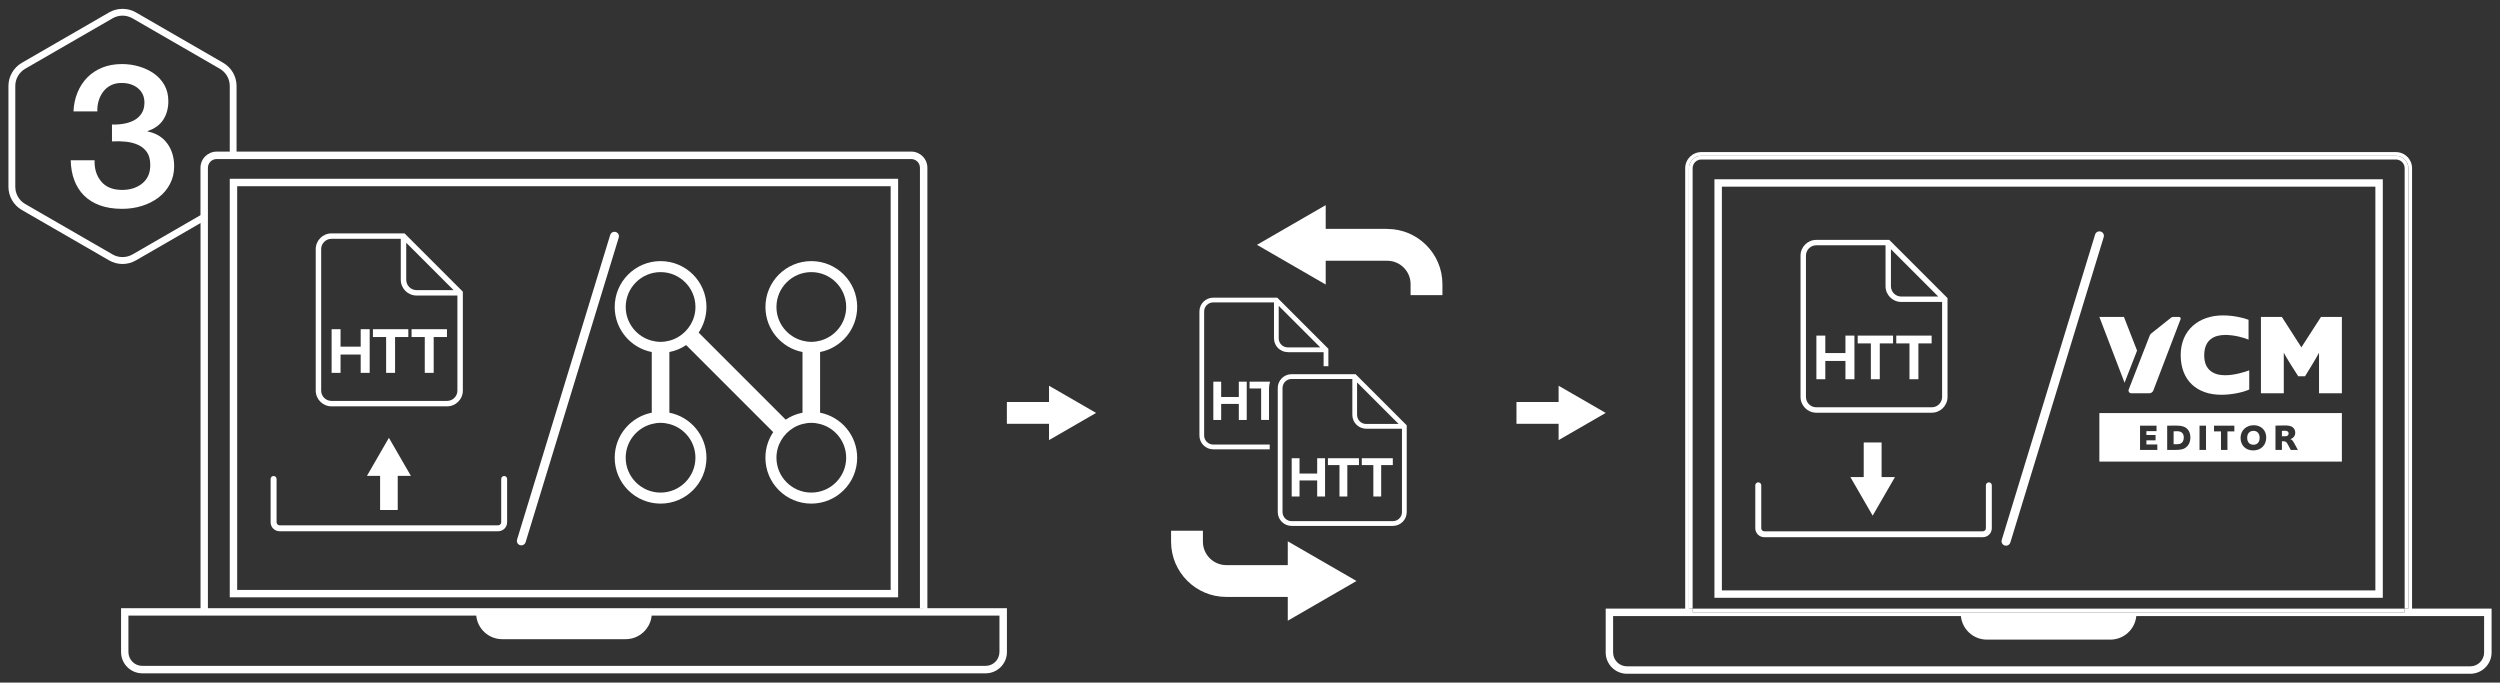 <?xml version="1.0" encoding="UTF-8"?>
<svg id="Layer_1" data-name="Layer 1" xmlns="http://www.w3.org/2000/svg" viewBox="0 0 1015.2 277.2">
  <rect x="0" y="0" width="1015.2" height="277.2" fill="#333333" stroke="none"/>
  <defs>
    <style>
      .cls-1 {
        fill: #fff;
        stroke-width: 0px;
      }
    </style>
  </defs>
  <g>
    <g>
      <g>
        <path class="cls-1" d="M687.34,68.31c0-1.95,1.59-3.54,3.54-3.54h282.06c1.95,0,3.54,1.59,3.54,3.54v178.84h1.51V68.31c0-2.79-2.27-5.05-5.05-5.05h-282.06c-2.79,0-5.05,2.26-5.05,5.05v178.84h1.51V68.31Z"/>
        <path class="cls-1" d="M697.71,72.79h-1.51v169.97h271.41V72.79h-269.9ZM964.59,75.8v163.94h-265.37V75.8h265.37Z"/>
        <path class="cls-1" d="M979.49,247.15V68.31c0-3.62-2.93-6.55-6.55-6.55h-282.07c-3.62,0-6.55,2.93-6.55,6.55v178.84h-32.28v17.81c0,4.76,3.87,8.64,8.64,8.64h342.46c4.76,0,8.64-3.87,8.64-8.64v-17.81h-32.28ZM685.83,68.31c0-2.78,2.26-5.05,5.05-5.05h282.07c2.78,0,5.05,2.26,5.05,5.05v178.84h-1.51v1.51h-289.14v-1.51h-1.51V68.31ZM1008.75,264.96c0,3.1-2.52,5.62-5.62,5.62h-342.46c-3.1,0-5.62-2.52-5.62-5.62v-14.8h141.23c.52,5.38,5.06,9.58,10.57,9.58h50.09c5.52,0,10.05-4.2,10.57-9.58h141.23v14.8Z"/>
        <rect class="cls-1" x="687.34" y="247.15" width="289.14" height="1.51"/>
      </g>
      <g>
        <g>
          <g>
            <g>
              <polygon class="cls-1" points="741.22 146.57 749.4 146.57 749.4 154 753.05 154 753.05 136.28 749.4 136.28 749.4 143.37 741.22 143.37 741.22 136.28 737.6 136.28 737.6 154 741.22 154 741.22 146.57"/>
              <polygon class="cls-1" points="775.4 154 779.02 154 779.02 139.45 784.4 139.45 784.4 136.28 770.04 136.28 770.04 139.45 775.4 139.45 775.4 154"/>
              <polygon class="cls-1" points="759.72 154 763.34 154 763.34 139.45 768.73 139.45 768.73 136.28 754.37 136.28 754.37 139.45 759.72 139.45 759.72 154"/>
            </g>
            <path class="cls-1" d="M737.55,167.59h46.91c3.52,0,6.39-2.87,6.39-6.39v-40.14l-23.65-23.65h-29.65c-3.52,0-6.39,2.87-6.39,6.39v57.4c0,3.52,2.87,6.39,6.39,6.39ZM767.88,101.21l19.21,19.21h-15.03c-2.31,0-4.19-1.88-4.19-4.19v-15.03ZM733.36,103.8c0-2.31,1.88-4.19,4.19-4.19h28.13v16.62c0,3.52,2.87,6.39,6.39,6.39h16.58v38.58c0,2.31-1.88,4.19-4.19,4.19h-46.91c-2.31,0-4.19-1.88-4.19-4.19v-57.4Z"/>
          </g>
          <polygon class="cls-1" points="756.82 179.68 756.82 193.72 751.4 193.72 760.45 209.4 769.51 193.72 764.08 193.72 764.08 179.68 756.82 179.68"/>
          <path class="cls-1" d="M807.64,195.87c-.67,0-1.21.54-1.21,1.2v17.46c0,.67-.55,1.22-1.23,1.22h-88.76c-.68,0-1.23-.55-1.23-1.22v-17.46c0-.66-.54-1.2-1.21-1.2s-1.21.54-1.21,1.2v17.46c0,1.99,1.63,3.61,3.64,3.61h88.76c2.01,0,3.64-1.62,3.64-3.61v-17.46c0-.66-.54-1.2-1.21-1.2Z"/>
        </g>
        <path class="cls-1" d="M853.06,94.03c-.97-.3-1.98.24-2.28,1.21l-37.91,124c-.3.97.24,1.98,1.21,2.28.18.05.36.08.54.08.78,0,1.5-.51,1.74-1.3l37.91-124c.3-.96-.24-1.98-1.21-2.27Z"/>
        <g>
          <path class="cls-1" d="M901.99,160.31c4.57,0,9.05-1.07,11.38-2.14v-7.79c-1.63.65-5.97,2-9.79,2-4.48,0-8.49-1.96-8.49-8.07,0-6.62,4.34-8.3,8.58-8.3,3.73,0,7.79,1.17,9.42,1.91v-8.07c-1.96-.75-6.01-1.77-10.44-1.77-9.56,0-17.11,5.78-17.11,16.09s6.57,16.13,16.46,16.13Z"/>
          <path class="cls-1" d="M942.51,128.69l-7.97,12.36-7.93-12.36h-8.49v31.01h9.28v-16.46c.09.14,1.17,2.33,5.87,9.56h2.75c4.48-7.18,5.64-9.47,5.69-9.56v16.46h9.28v-31.01h-8.49Z"/>
          <polygon class="cls-1" points="867.82 142.37 862.48 128.69 852.51 128.69 862.74 155.42 867.82 142.37"/>
          <path class="cls-1" d="M865.48,159.7h7.3c.73,0,1.39-.45,1.65-1.14l11.06-28.95c.17-.44-.16-.92-.63-.92h-2.38c-.3,0-.59.1-.82.29l-8.05,6.4c-.29.23-.51.53-.64.86l-8.54,21.92c-.29.74.26,1.54,1.05,1.54Z"/>
          <path class="cls-1" d="M885.65,180.04c.68-.4,1.14-1.13,1.14-2.4,0-1.93-1.23-2.53-2.75-2.53-.36,0-1.15.04-1.38.04v5.24h1.14c.64,0,1.45-.07,1.85-.36Z"/>
          <path class="cls-1" d="M915.09,180.6c1.48,0,2.5-.99,2.5-2.81s-1.04-2.83-2.46-2.83c-1.54,0-2.59.98-2.59,2.83s1.04,2.81,2.55,2.81Z"/>
          <path class="cls-1" d="M928.92,176.92c.3-.21.44-.53.44-.9s-.21-.73-.5-.89c-.27-.15-.7-.21-1.02-.21-.67,0-1.2.04-1.2.04v2.21h1.27c.4,0,.79-.09,1.01-.25Z"/>
          <path class="cls-1" d="M852.51,187.45h98.48v-19.7h-98.48v19.7ZM924.02,172.83s3.32-.06,3.87-.06c1.13,0,2.21.15,2.84.53.84.5,1.33,1.39,1.33,2.46,0,.99-.52,1.78-1.23,2.22-.19.13-.46.27-.78.34.38.1.68.36.84.53.22.25.52.71.7,1.04l1.53,2.81h-2.89l-1.26-2.33c-.19-.36-.39-.67-.64-.87-.28-.22-.59-.31-1.1-.31h-.59v3.51h-2.62v-9.88ZM915.15,172.67c2.99,0,5.12,1.98,5.12,4.98,0,3.14-2.15,5.26-5.3,5.26s-5.12-2.16-5.12-5.11,2.24-5.12,5.3-5.12ZM899.07,172.86h8.26v2.31h-2.81v7.54h-2.62v-7.54h-2.83v-2.31ZM893.18,172.86h2.64v9.85h-2.64v-9.85ZM880.04,172.86s2.03-.04,3.69-.04c1.19,0,2.09.12,2.76.34,1.76.58,2.98,2.03,2.98,4.5,0,2.25-1.11,3.85-2.68,4.55-.61.27-1.61.5-3.45.5h-3.29v-9.85ZM869.04,172.86h6.69v2.22h-4.12v1.56h3.72v2.18h-3.72v1.66h4.44v2.24h-7.02v-9.85Z"/>
        </g>
      </g>
    </g>
    <g>
      <path class="cls-1" d="M59.94,53.38v-.16c2.89-.97,5.02-2.52,6.38-4.64,1.36-2.13,2.04-4.62,2.04-7.47,0-2.53-.54-4.74-1.62-6.62-1.08-1.88-2.51-3.44-4.29-4.68-1.79-1.24-3.8-2.18-6.04-2.83-2.24-.65-4.52-.97-6.84-.97-3,0-5.7.48-8.08,1.45-2.38.97-4.41,2.32-6.08,4.04-1.67,1.72-2.99,3.75-3.95,6.1-.96,2.34-1.5,4.89-1.62,7.63h9.69c-.06-1.45.11-2.87.51-4.24.4-1.37,1.01-2.61,1.83-3.71.82-1.1,1.86-1.98,3.1-2.62,1.25-.65,2.72-.97,4.42-.97,2.72,0,4.94.73,6.67,2.18,1.73,1.45,2.59,3.39,2.59,5.81,0,1.72-.38,3.18-1.15,4.36-.77,1.19-1.77,2.11-3.02,2.79-1.25.67-2.65,1.14-4.21,1.41-1.56.27-3.16.38-4.8.32v6.86c1.93-.11,3.81-.07,5.65.12,1.84.19,3.5.62,4.97,1.29,1.47.67,2.66,1.66,3.57,2.95.91,1.29,1.36,3.04,1.36,5.25,0,3.23-1.09,5.72-3.27,7.47-2.18,1.75-4.89,2.62-8.12,2.62-3.8,0-6.64-1.14-8.54-3.43-1.9-2.29-2.79-5.15-2.68-8.6h-9.69c.06,2.96.54,5.65,1.45,8.08.91,2.42,2.22,4.5,3.95,6.22,1.73,1.72,3.88,3.06,6.46,4,2.58.94,5.6,1.41,9.05,1.41,2.83,0,5.53-.4,8.08-1.21,2.55-.81,4.79-1.95,6.72-3.43,1.93-1.48,3.46-3.3,4.59-5.45,1.13-2.15,1.7-4.55,1.7-7.19,0-3.66-.95-6.77-2.85-9.33-1.9-2.56-4.55-4.16-7.95-4.8Z"/>
      <path class="cls-1" d="M93.3,72.6v169.96h271.41V72.6H93.3ZM96.31,75.62h265.37v163.94H96.31V75.62Z"/>
      <path class="cls-1" d="M376.59,246.97V68.12c0-3.62-2.94-6.56-6.56-6.56H96.06v-26.67c0-3.85-2.07-7.44-5.42-9.38L55.16,5.02c-3.28-1.9-7.53-1.9-10.82,0L8.85,25.52c-3.33,1.94-5.42,5.52-5.42,9.38v40.98c0,3.85,2.07,7.44,5.42,9.38l35.49,20.49c1.65.95,3.52,1.45,5.42,1.45s3.78-.5,5.41-1.45l26.26-15.17v156.4h-32.27v17.81c0,4.76,3.87,8.63,8.63,8.63h342.46c4.77,0,8.64-3.87,8.64-8.63v-17.81h-32.28ZM374.68,66.17c.13.29.24.61.29.94.07.32.11.67.11,1.01v178.85h-1.51s-289.14,0-289.14,0h0s-1.5,0-1.5,0h0s1.5,0,1.5,0V68.13c0-1.96,1.59-3.54,3.54-3.54h282.06c1.96,0,3.54,1.58,3.54,3.54v178.83h1.5V68.13c0-.35-.04-.69-.1-1.02-.07-.32-.18-.64-.29-.94-.2-.45-.45-.87-.76-1.25.31.37.57.79.76,1.25ZM53.78,103.33c-2.45,1.42-5.61,1.42-8.05,0l-35.5-20.49c-2.49-1.44-4.02-4.11-4.02-6.97v-40.98c0-2.86,1.54-5.53,4.02-6.97L45.73,7.43c1.22-.7,2.61-1.08,4.02-1.08s2.8.38,4.03,1.08l35.49,20.49c2.49,1.44,4.03,4.11,4.03,6.98v26.67h-5.33c-3.62,0-6.56,2.94-6.56,6.56v19.25l-27.63,15.96ZM405.85,264.78c0,3.1-2.53,5.62-5.62,5.62H57.77c-3.1,0-5.62-2.53-5.62-5.62v-14.8h141.24c.52,5.38,5.05,9.58,10.57,9.58h50.09c5.51,0,10.05-4.21,10.58-9.58h141.23v14.8Z"/>
      <path class="cls-1" d="M250.06,94.21c-.96-.29-1.98.24-2.27,1.2l-37.82,123.7c-.29.96.24,1.98,1.2,2.27.18.05.36.08.53.08.78,0,1.5-.51,1.74-1.29l37.82-123.7c.29-.95-.24-1.97-1.2-2.26Z"/>
      <polygon class="cls-1" points="138.29 143.97 146.47 143.97 146.47 151.41 150.12 151.41 150.12 133.68 146.47 133.68 146.47 140.77 138.29 140.77 138.29 133.68 134.66 133.68 134.66 151.41 138.29 151.41 138.29 143.97"/>
      <polygon class="cls-1" points="172.49 151.41 176.11 151.41 176.11 136.86 181.5 136.86 181.5 133.68 167.13 133.68 167.13 136.86 172.49 136.86 172.49 151.41"/>
      <polygon class="cls-1" points="156.8 151.41 160.43 151.41 160.43 136.86 165.81 136.86 165.81 133.68 151.44 133.68 151.44 136.86 156.8 136.86 156.8 151.41"/>
      <path class="cls-1" d="M134.61,165.01h46.94c3.53,0,6.4-2.87,6.4-6.4v-40.17l-23.67-23.67h-29.67c-3.53,0-6.4,2.87-6.4,6.4v57.44c0,3.53,2.87,6.4,6.4,6.4ZM164.96,98.58l19.23,19.23h-15.04c-2.31,0-4.19-1.88-4.19-4.19v-15.04ZM130.42,101.17c0-2.31,1.88-4.19,4.19-4.19h28.14v16.63c0,3.53,2.87,6.4,6.4,6.4h16.59v38.6c0,2.31-1.88,4.19-4.19,4.19h-46.94c-2.31,0-4.19-1.88-4.19-4.19v-57.44Z"/>
      <polygon class="cls-1" points="161.51 207.1 161.51 193.25 166.86 193.25 157.93 177.79 149 193.25 154.35 193.25 154.35 207.1 161.51 207.1"/>
      <path class="cls-1" d="M204.74,193.29c-.67,0-1.21.54-1.21,1.21v17.59c0,.68-.55,1.23-1.23,1.23h-88.76c-.68,0-1.23-.55-1.23-1.23v-17.59c0-.67-.54-1.21-1.21-1.21s-1.21.54-1.21,1.21v17.59c0,2.01,1.63,3.64,3.64,3.64h88.76c2.01,0,3.64-1.63,3.64-3.64v-17.59c0-.67-.54-1.21-1.21-1.21Z"/>
      <path class="cls-1" d="M348.09,124.66c0-10.29-8.34-18.63-18.63-18.63s-18.63,8.34-18.63,18.63c0,9.07,6.48,16.62,15.05,18.29v24.64c-2.49.48-4.8,1.46-6.82,2.82l-35.35-35.35c2-2.97,3.17-6.55,3.17-10.4,0-10.29-8.34-18.63-18.63-18.63s-18.63,8.34-18.63,18.63c0,9.07,6.48,16.62,15.05,18.29v24.64c-8.58,1.67-15.05,9.22-15.05,18.29,0,10.29,8.34,18.63,18.63,18.63s18.63-8.34,18.63-18.63c0-9.07-6.48-16.62-15.06-18.29v-24.64c2.49-.48,4.8-1.46,6.82-2.82l35.35,35.35c-2,2.97-3.17,6.55-3.17,10.4,0,10.29,8.34,18.63,18.63,18.63s18.63-8.34,18.63-18.63c0-9.07-6.48-16.62-15.06-18.29v-24.64c8.58-1.67,15.06-9.22,15.06-18.29ZM282.4,185.87c0,7.81-6.35,14.16-14.16,14.16s-14.16-6.35-14.16-14.16c0-6.57,4.5-12.09,10.58-13.68,1.15-.3,2.34-.48,3.58-.48s2.43.18,3.58.48c6.08,1.59,10.58,7.11,10.58,13.68ZM280.45,131.8c-1.23,2.09-2.97,3.83-5.06,5.06-1.1.65-2.3,1.15-3.56,1.48-1.15.3-2.34.48-3.58.48s-2.43-.18-3.58-.48c-6.08-1.59-10.58-7.11-10.58-13.68,0-7.81,6.35-14.16,14.16-14.16s14.16,6.35,14.16,14.16c0,2.61-.72,5.04-1.95,7.14ZM343.62,185.87c0,7.81-6.35,14.16-14.16,14.16s-14.16-6.35-14.16-14.16c0-2.61.72-5.04,1.95-7.14,1.23-2.09,2.97-3.83,5.06-5.06,1.1-.65,2.3-1.15,3.56-1.48,1.15-.3,2.34-.48,3.58-.48s2.43.18,3.58.48c6.08,1.59,10.58,7.11,10.58,13.68ZM329.46,138.82c-1.24,0-2.43-.18-3.58-.48-6.08-1.59-10.58-7.11-10.58-13.68,0-7.81,6.35-14.16,14.16-14.16s14.16,6.35,14.16,14.16c0,6.57-4.5,12.09-10.58,13.68-1.15.3-2.34.48-3.58.48Z"/>
    </g>
    <g>
      <polygon class="cls-1" points="425.98 163.25 408.87 163.25 408.87 172.1 425.98 172.1 425.98 178.72 445.1 167.68 425.98 156.64 425.98 163.25"/>
      <polygon class="cls-1" points="632.92 163.25 615.81 163.25 615.81 172.1 632.92 172.1 632.92 178.72 652.04 167.68 632.92 156.64 632.92 163.25"/>
      <g>
        <path class="cls-1" d="M563.32,92.95h-24.98v-9.65l-27.91,16.12,27.91,16.12v-9.65h24.98c5.23,0,9.49,4.26,9.49,9.49v4.47h12.93v-4.47c0-12.36-10.05-22.41-22.41-22.41Z"/>
        <path class="cls-1" d="M522.95,229.48h-24.98c-5.23,0-9.49-4.26-9.49-9.49v-4.47h-12.93v4.47c0,12.36,10.05,22.41,22.41,22.41h24.98v9.65l27.91-16.12-27.91-16.12v9.65Z"/>
      </g>
    </g>
  </g>
  <g>
    <polygon class="cls-1" points="506.27 170.54 506.27 154.99 503.06 154.99 503.06 161.21 495.89 161.21 495.89 154.99 492.71 154.99 492.71 170.54 495.89 170.54 495.89 164.02 503.06 164.02 503.06 170.54 506.27 170.54"/>
    <path class="cls-1" d="M515.32,170.54v-12.87c0-.9.16-1.86.42-2.68h-8.32v2.77h4.7v12.77h3.19Z"/>
    <path class="cls-1" d="M522.95,143.01h14.54v5.69h1.94v-7.06l-20.76-20.76h-26.01c-3.09,0-5.6,2.51-5.6,5.6v50.38c0,3.09,2.51,5.6,5.6,5.6h22.94v-1.94h-22.94c-2.02,0-3.68-1.64-3.68-3.67v-50.38c0-2.02,1.65-3.67,3.68-3.67h24.68v14.58c0,3.1,2.51,5.61,5.6,5.61ZM519.27,124.21l16.86,16.86h-13.19c-2.02,0-3.68-1.64-3.68-3.68v-13.19Z"/>
    <polygon class="cls-1" points="534.88 192.3 527.71 192.3 527.71 186.08 524.53 186.08 524.53 201.62 527.71 201.62 527.71 195.1 534.88 195.1 534.88 201.62 538.08 201.62 538.08 186.08 534.88 186.08 534.88 192.3"/>
    <polygon class="cls-1" points="552.99 188.86 557.69 188.86 557.69 201.62 560.87 201.62 560.87 188.86 565.59 188.86 565.59 186.08 552.99 186.08 552.99 188.86"/>
    <polygon class="cls-1" points="539.24 188.86 543.94 188.86 543.94 201.62 547.12 201.62 547.12 188.86 551.84 188.86 551.84 186.08 539.24 186.08 539.24 188.86"/>
    <path class="cls-1" d="M550.49,151.96h-26.01c-2.17,0-4.05,1.23-4.98,3.04-.4.77-.63,1.65-.63,2.58v50.37c0,3.09,2.51,5.61,5.61,5.61h41.15c3.09,0,5.61-2.52,5.61-5.61v-35.23l-20.76-20.76ZM551.09,155.3l16.86,16.86h-13.19c-2.02,0-3.68-1.65-3.68-3.68v-13.18ZM569.32,207.94c0,2.02-1.65,3.68-3.68,3.68h-41.15c-2.03,0-3.68-1.65-3.68-3.68v-50.37c0-.57.13-1.11.37-1.59.16-.37.4-.71.69-.99.66-.67,1.6-1.1,2.62-1.1h24.67v14.59c0,3.09,2.52,5.61,5.61,5.61h14.54v33.84Z"/>
  </g>
</svg>